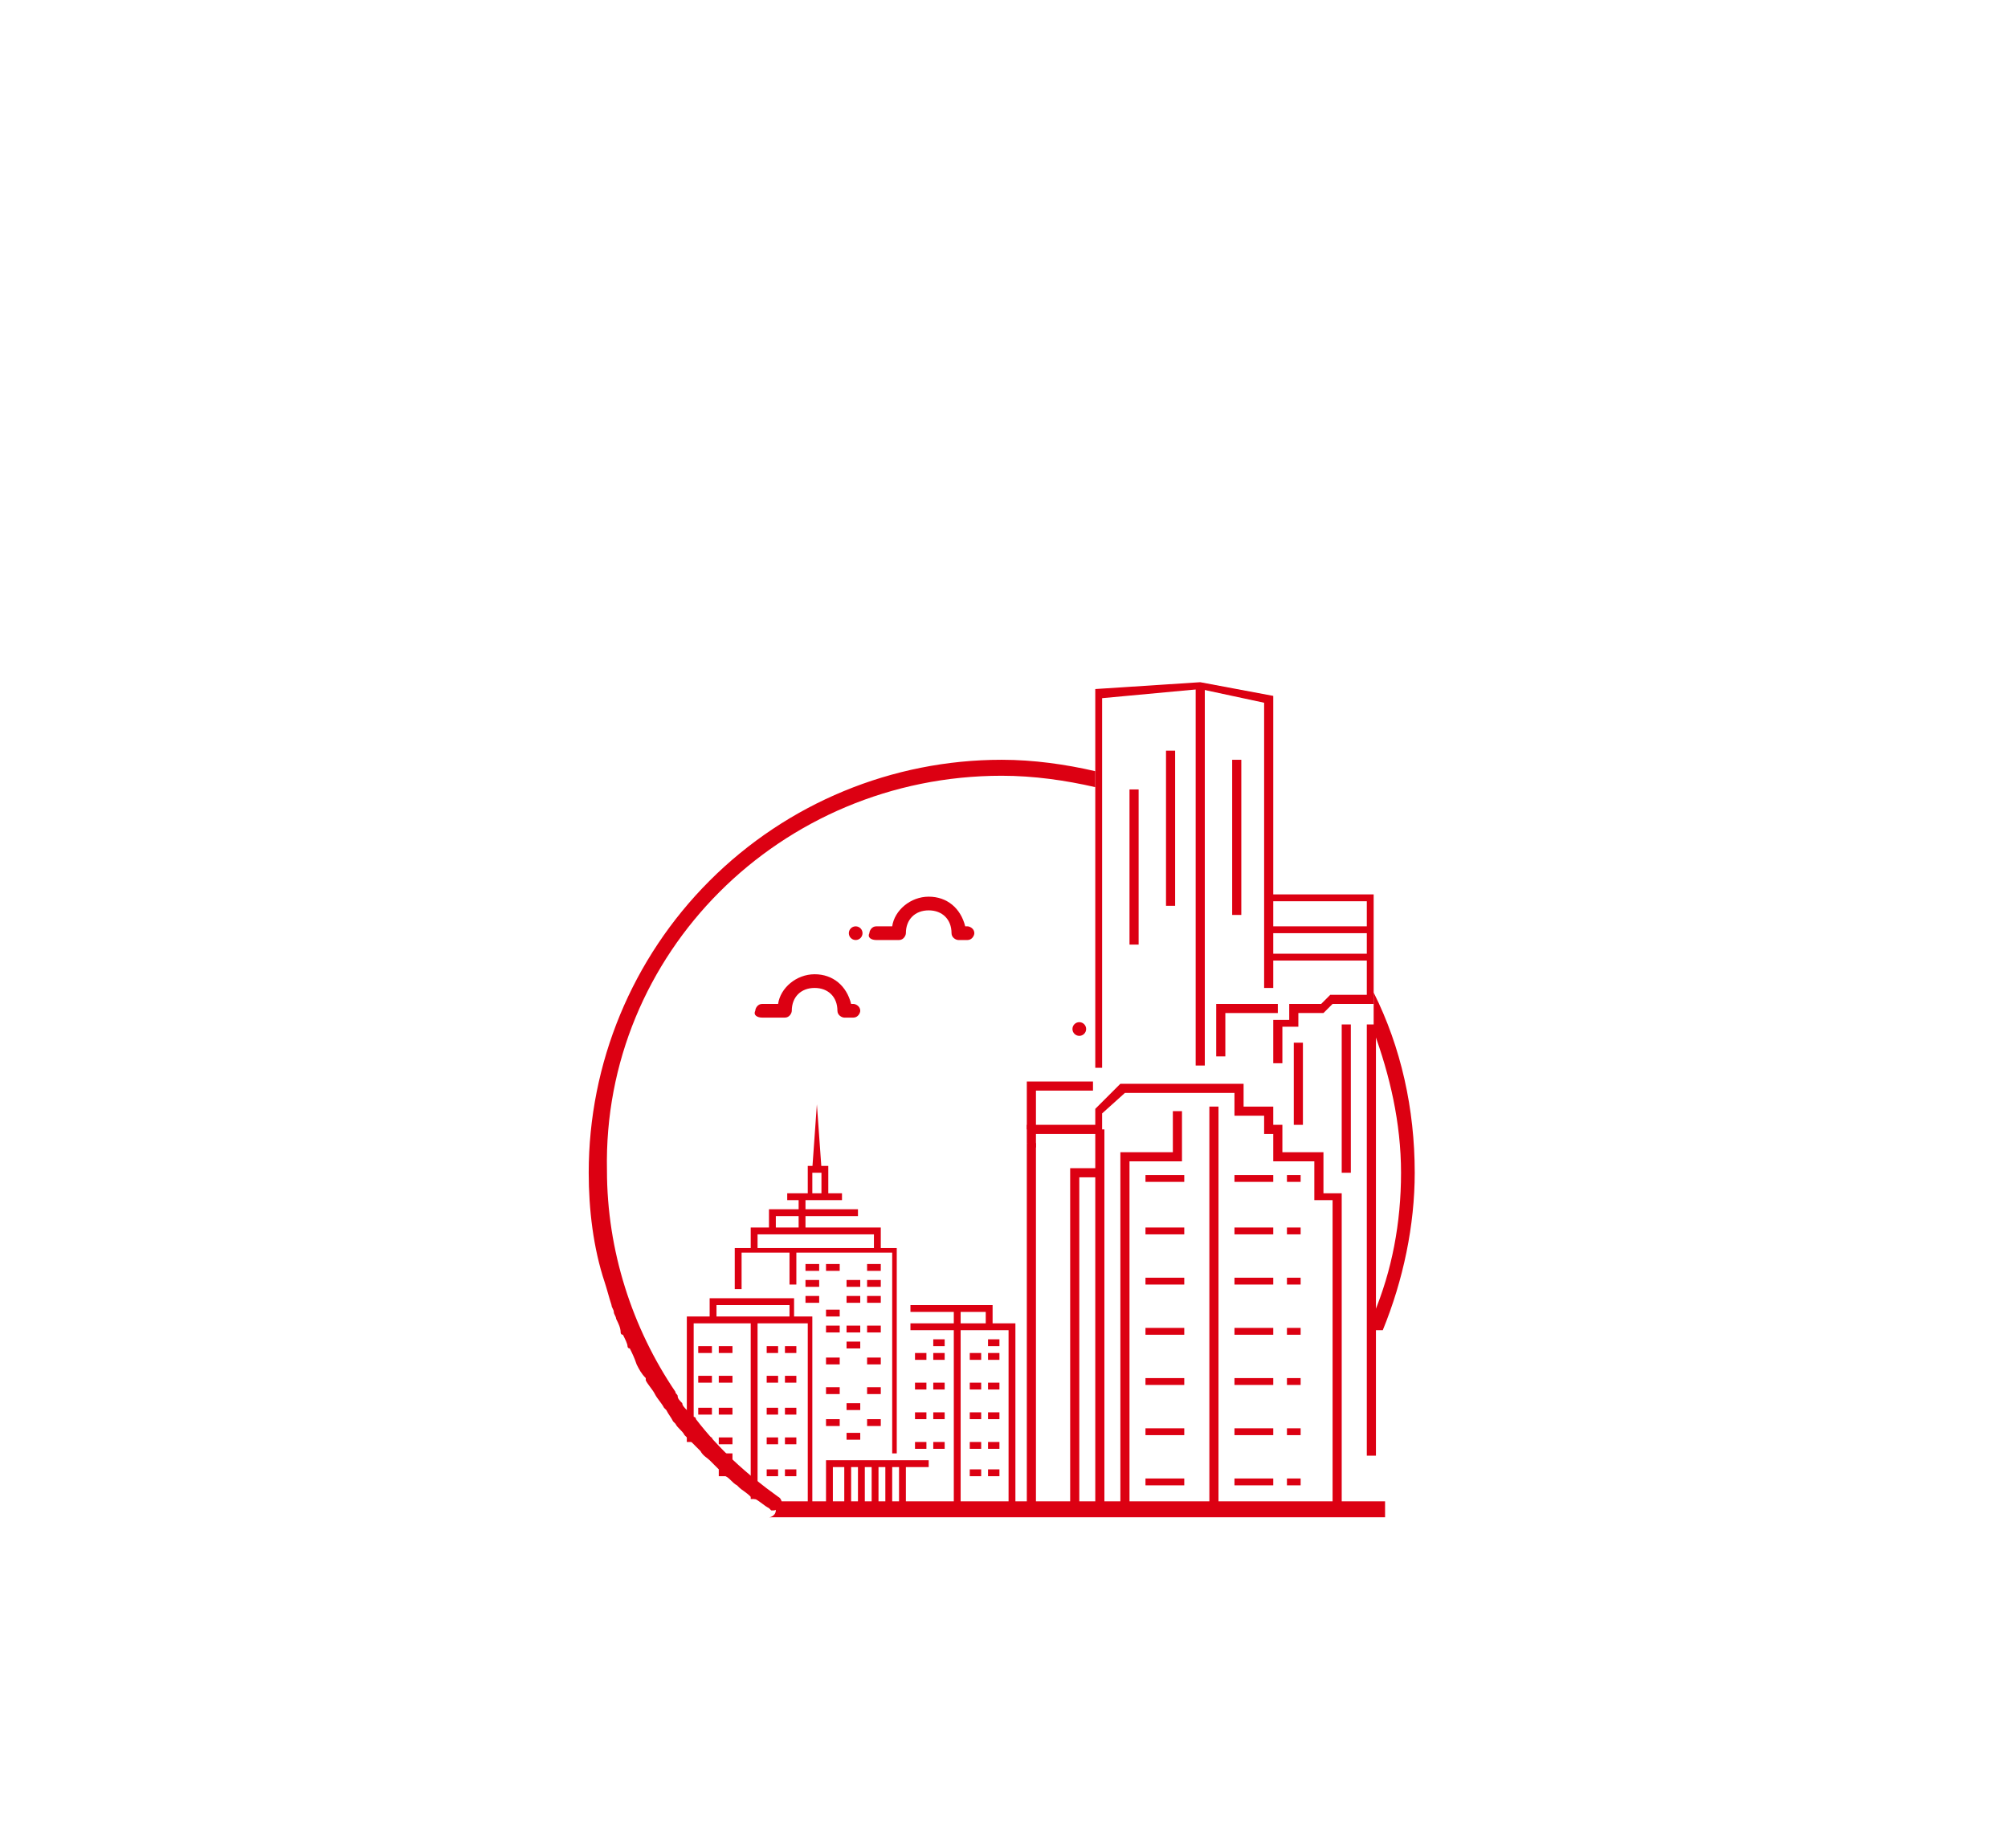 <?xml version="1.0" encoding="utf-8"?>
<!-- Generator: Adobe Illustrator 19.1.0, SVG Export Plug-In . SVG Version: 6.00 Build 0)  -->
<svg version="1.1" id="图层_1" xmlns="http://www.w3.org/2000/svg" xmlns:xlink="http://www.w3.org/1999/xlink" x="0px" y="0px"
	 viewBox="0 0 88 81" style="enable-background:new 0 0 88 81;" xml:space="preserve">
<style type="text/css">
	.st0{fill:#DC0012;}
</style>
<g>
	<path class="st0" d="M60.2,45.2c0.7,1.9,1.2,4,1.2,6.2c0,2.2-0.4,4.3-1.2,6.2v0.7h0.4c0.9-2.2,1.4-4.6,1.4-6.9
		c0-2.8-0.6-5.5-1.8-7.9V45.2z"/>
	<path class="st0" d="M60.6,65.8H33.7c0,0.1,0.3,0.3,0.3,0.4c0,0.2-0.2,0.3-0.3,0.3h27V65.8z"/>
	<circle class="st0" cx="47.3" cy="45.1" r="0.3"/>
	<path class="st0" d="M33.4,44.6h1c0.2,0,0.3-0.2,0.3-0.3c0-0.6,0.4-1,1-1c0.6,0,1,0.4,1,1c0,0.2,0.2,0.3,0.3,0.3h0.4
		c0.2,0,0.3-0.2,0.3-0.3c0-0.2-0.2-0.3-0.3-0.3h-0.1c-0.2-0.8-0.8-1.3-1.6-1.3c-0.8,0-1.5,0.6-1.6,1.3h-0.7c-0.2,0-0.3,0.2-0.3,0.3
		C33,44.5,33.2,44.6,33.4,44.6z"/>
	<circle class="st0" cx="37.5" cy="40.9" r="0.3"/>
	<path class="st0" d="M38.4,41.2h1c0.2,0,0.3-0.2,0.3-0.3c0-0.6,0.4-1,1-1c0.6,0,1,0.4,1,1c0,0.2,0.2,0.3,0.3,0.3h0.4
		c0.2,0,0.3-0.2,0.3-0.3c0-0.2-0.2-0.3-0.3-0.3h-0.1c-0.2-0.8-0.8-1.3-1.6-1.3c-0.8,0-1.5,0.6-1.6,1.3h-0.7c-0.2,0-0.3,0.2-0.3,0.3
		C38,41.1,38.2,41.2,38.4,41.2z"/>
	<g>
		<polyline class="st0" points="60.2,43.6 58.3,43.6 57.9,44 56.5,44 56.5,44.7 55.8,44.7 55.8,46.6 56.2,46.6 56.2,45 56.9,45 
			56.9,44.4 58,44.4 58.4,44 60.2,44 		"/>
		<polygon class="st0" points="53.3,46.3 53.7,46.3 53.7,44.4 56,44.4 56,44 53.3,44 		"/>
		<polygon class="st0" points="48,46.8 48.3,46.8 48.3,30.6 52.6,30.2 55.4,30.8 55.4,43.3 55.8,43.3 55.8,30.5 52.6,29.9 48,30.2 
					"/>
		<rect x="52.4" y="30" class="st0" width="0.4" height="16.7"/>
		<polyline class="st0" points="45.4,50.3 45.4,49.7 48.3,49.7 48.3,48.8 49.3,47.9 54.1,47.9 54.1,48.9 55.4,48.9 55.4,49.7 
			55.8,49.7 55.8,50.9 57.6,50.9 57.6,52.6 58.4,52.6 58.4,65.9 58.8,65.9 58.8,52.3 58,52.3 58,50.5 56.2,50.5 56.2,49.3 
			55.8,49.3 55.8,48.5 54.5,48.5 54.5,47.5 49.1,47.5 48,48.6 48,49.3 45,49.3 45,50.1 		"/>
		<rect x="48" y="49.5" class="st0" width="0.4" height="16.4"/>
		<polygon class="st0" points="45,49.5 45.4,49.5 45.4,47.8 47.9,47.8 47.9,47.4 45,47.4 		"/>
		<rect x="54" y="33.3" class="st0" width="0.4" height="6.8"/>
		<rect x="51.1" y="32.9" class="st0" width="0.4" height="6.8"/>
		<rect x="49.5" y="34.6" class="st0" width="0.4" height="6.8"/>
		<rect x="59.9" y="44.9" class="st0" width="0.4" height="18.9"/>
		<rect x="58.8" y="44.9" class="st0" width="0.4" height="6.5"/>
		<rect x="56.7" y="45.7" class="st0" width="0.4" height="3.6"/>
		<rect x="53" y="48.5" class="st0" width="0.4" height="17.4"/>
		<polygon class="st0" points="49.1,65.9 49.5,65.9 49.5,50.9 51.8,50.9 51.8,48.7 51.4,48.7 51.4,50.5 49.1,50.5 		"/>
		<rect x="45" y="50.1" class="st0" width="0.4" height="15.8"/>
		<rect x="54.1" y="51.5" class="st0" width="1.7" height="0.3"/>
		<rect x="54.1" y="53.8" class="st0" width="1.7" height="0.3"/>
		<rect x="54.1" y="56" class="st0" width="1.7" height="0.3"/>
		<rect x="54.1" y="58.2" class="st0" width="1.7" height="0.3"/>
		<rect x="54.1" y="60.4" class="st0" width="1.7" height="0.3"/>
		<rect x="54.1" y="62.6" class="st0" width="1.7" height="0.3"/>
		<rect x="54.1" y="64.8" class="st0" width="1.7" height="0.3"/>
		<rect x="56.4" y="51.5" class="st0" width="0.6" height="0.3"/>
		<rect x="56.4" y="53.8" class="st0" width="0.6" height="0.3"/>
		<rect x="56.4" y="56" class="st0" width="0.6" height="0.3"/>
		<rect x="56.4" y="58.2" class="st0" width="0.6" height="0.3"/>
		<rect x="56.4" y="60.4" class="st0" width="0.6" height="0.3"/>
		<rect x="56.4" y="62.6" class="st0" width="0.6" height="0.3"/>
		<rect x="56.4" y="64.8" class="st0" width="0.6" height="0.3"/>
		<rect x="50.2" y="51.5" class="st0" width="1.7" height="0.3"/>
		<rect x="50.2" y="53.8" class="st0" width="1.7" height="0.3"/>
		<rect x="50.2" y="56" class="st0" width="1.7" height="0.3"/>
		<rect x="50.2" y="58.2" class="st0" width="1.7" height="0.3"/>
		<rect x="50.2" y="60.4" class="st0" width="1.7" height="0.3"/>
		<rect x="50.2" y="62.6" class="st0" width="1.7" height="0.3"/>
		<rect x="50.2" y="64.8" class="st0" width="1.7" height="0.3"/>
		<polygon class="st0" points="46.9,65.9 47.3,65.9 47.3,51.6 48.2,51.6 48.2,51.2 46.9,51.2 		"/>
	</g>
	<g>
		<polygon class="st0" points="30.4,63.2 30.1,63.2 30.1,57.7 35.6,57.7 35.6,66.2 35.4,66.2 35.4,58 30.4,58 		"/>
		<rect x="32.9" y="57.8" class="st0" width="0.3" height="7.9"/>
		<polygon class="st0" points="34.8,57.8 34.6,57.8 34.6,57.2 31.4,57.2 31.4,57.8 31.1,57.8 31.1,56.9 34.8,56.9 		"/>
		<polygon class="st0" points="39.3,63.7 39.1,63.7 39.1,54.9 32.5,54.9 32.5,56.5 32.2,56.5 32.2,54.7 39.3,54.7 		"/>
		<polygon class="st0" points="36.5,66.4 36.2,66.4 36.2,64 40.7,64 40.7,64.3 36.5,64.3 		"/>
		<polygon class="st0" points="44.5,66.2 44.2,66.2 44.2,58.3 39.9,58.3 39.9,58 44.5,58 		"/>
		<polygon class="st0" points="43.5,58.1 43.2,58.1 43.2,57.5 39.9,57.5 39.9,57.2 43.5,57.2 		"/>
		<rect x="41.8" y="57.3" class="st0" width="0.3" height="8.7"/>
		<rect x="34.6" y="54.8" class="st0" width="0.3" height="1.5"/>
		<polygon class="st0" points="38.6,54.8 38.3,54.8 38.3,54.1 33.2,54.1 33.2,54.8 32.9,54.8 32.9,53.8 38.6,53.8 		"/>
		<polygon class="st0" points="34,53.9 33.7,53.9 33.7,53 37.6,53 37.6,53.3 34,53.3 		"/>
		<rect x="34.5" y="52.3" class="st0" width="2.4" height="0.3"/>
		<polygon class="st0" points="36.3,52.5 36,52.5 36,51.4 35.6,51.4 35.6,52.5 35.4,52.5 35.4,51.1 36.3,51.1 		"/>
		<rect x="35" y="52.5" class="st0" width="0.3" height="1.5"/>
		<rect x="30.6" y="59" class="st0" width="0.6" height="0.3"/>
		<rect x="31.5" y="59" class="st0" width="0.6" height="0.3"/>
		<rect x="30.6" y="60.3" class="st0" width="0.6" height="0.3"/>
		<rect x="31.5" y="60.3" class="st0" width="0.6" height="0.3"/>
		<rect x="30.6" y="61.7" class="st0" width="0.6" height="0.3"/>
		<rect x="31.5" y="61.7" class="st0" width="0.6" height="0.3"/>
		<rect x="30.6" y="63" class="st0" width="0.6" height="0.3"/>
		<rect x="31.5" y="63" class="st0" width="0.6" height="0.3"/>
		<rect x="31.5" y="63.7" class="st0" width="0.6" height="0.3"/>
		<rect x="31.5" y="64.4" class="st0" width="0.6" height="0.3"/>
		<rect x="33.6" y="59" class="st0" width="0.5" height="0.3"/>
		<rect x="34.4" y="59" class="st0" width="0.5" height="0.3"/>
		<rect x="33.6" y="60.3" class="st0" width="0.5" height="0.3"/>
		<rect x="34.4" y="60.3" class="st0" width="0.5" height="0.3"/>
		<rect x="33.6" y="61.7" class="st0" width="0.5" height="0.3"/>
		<rect x="34.4" y="61.7" class="st0" width="0.5" height="0.3"/>
		<rect x="33.6" y="63" class="st0" width="0.5" height="0.3"/>
		<rect x="34.4" y="63" class="st0" width="0.5" height="0.3"/>
		<rect x="40.9" y="58.7" class="st0" width="0.5" height="0.3"/>
		<rect x="40.1" y="59.3" class="st0" width="0.5" height="0.3"/>
		<rect x="40.9" y="59.3" class="st0" width="0.5" height="0.3"/>
		<rect x="40.1" y="60.6" class="st0" width="0.5" height="0.3"/>
		<rect x="40.9" y="60.6" class="st0" width="0.5" height="0.3"/>
		<rect x="40.1" y="61.9" class="st0" width="0.5" height="0.3"/>
		<rect x="40.9" y="61.9" class="st0" width="0.5" height="0.3"/>
		<rect x="40.9" y="63.2" class="st0" width="0.5" height="0.3"/>
		<rect x="40.1" y="63.2" class="st0" width="0.5" height="0.3"/>
		<rect x="43.3" y="58.7" class="st0" width="0.5" height="0.3"/>
		<rect x="42.5" y="59.3" class="st0" width="0.5" height="0.3"/>
		<rect x="43.3" y="59.3" class="st0" width="0.5" height="0.3"/>
		<rect x="42.5" y="60.6" class="st0" width="0.5" height="0.3"/>
		<rect x="43.3" y="60.6" class="st0" width="0.5" height="0.3"/>
		<rect x="42.5" y="61.9" class="st0" width="0.5" height="0.3"/>
		<rect x="43.3" y="61.9" class="st0" width="0.5" height="0.3"/>
		<rect x="43.3" y="63.2" class="st0" width="0.5" height="0.3"/>
		<rect x="42.5" y="63.2" class="st0" width="0.5" height="0.3"/>
		<rect x="43.3" y="64.4" class="st0" width="0.5" height="0.3"/>
		<rect x="42.5" y="64.4" class="st0" width="0.5" height="0.3"/>
		<rect x="33.6" y="64.4" class="st0" width="0.5" height="0.3"/>
		<rect x="34.4" y="64.4" class="st0" width="0.5" height="0.3"/>
		<rect x="38" y="55.4" class="st0" width="0.6" height="0.3"/>
		<rect x="38" y="56.1" class="st0" width="0.6" height="0.3"/>
		<rect x="38" y="56.8" class="st0" width="0.6" height="0.3"/>
		<rect x="38" y="58.1" class="st0" width="0.6" height="0.3"/>
		<rect x="38" y="59.5" class="st0" width="0.6" height="0.3"/>
		<rect x="38" y="60.8" class="st0" width="0.6" height="0.3"/>
		<rect x="38" y="62.2" class="st0" width="0.6" height="0.3"/>
		<rect x="37.1" y="56.1" class="st0" width="0.6" height="0.3"/>
		<rect x="37.1" y="56.8" class="st0" width="0.6" height="0.3"/>
		<rect x="37.1" y="58.1" class="st0" width="0.6" height="0.3"/>
		<rect x="37.1" y="58.8" class="st0" width="0.6" height="0.3"/>
		<rect x="37.1" y="61.5" class="st0" width="0.6" height="0.3"/>
		<rect x="37.1" y="62.8" class="st0" width="0.6" height="0.3"/>
		<rect x="36.2" y="55.4" class="st0" width="0.6" height="0.3"/>
		<rect x="36.2" y="57.4" class="st0" width="0.6" height="0.3"/>
		<rect x="36.2" y="58.1" class="st0" width="0.6" height="0.3"/>
		<rect x="36.2" y="59.5" class="st0" width="0.6" height="0.3"/>
		<rect x="36.2" y="60.8" class="st0" width="0.6" height="0.3"/>
		<rect x="36.2" y="62.2" class="st0" width="0.6" height="0.3"/>
		<rect x="35.3" y="55.4" class="st0" width="0.6" height="0.3"/>
		<rect x="35.3" y="56.1" class="st0" width="0.6" height="0.3"/>
		<rect x="35.3" y="56.8" class="st0" width="0.6" height="0.3"/>
		<rect x="37" y="64.2" class="st0" width="0.3" height="2.1"/>
		<rect x="37.6" y="64.2" class="st0" width="0.3" height="2.1"/>
		<rect x="38.2" y="64.2" class="st0" width="0.3" height="2.1"/>
		<rect x="38.8" y="64.2" class="st0" width="0.3" height="2.1"/>
		<rect x="39.4" y="64.2" class="st0" width="0.3" height="2.1"/>
		<polygon class="st0" points="35.8,48.4 36,51.2 35.6,51.2 		"/>
	</g>
	<polygon class="st0" points="55.6,39.5 55.6,39.2 60.2,39.2 60.2,43.7 59.9,43.7 59.9,39.5 	"/>
	<rect x="55.6" y="40.6" class="st0" width="4.5" height="0.3"/>
	<rect x="55.6" y="41.8" class="st0" width="4.5" height="0.3"/>
	<path class="st0" d="M43.9,34c1.4,0,2.8,0.2,4.1,0.5v-0.7c-1.3-0.3-2.7-0.5-4.1-0.5c-4.8,0-9.4,1.9-12.8,5.3
		c-3.4,3.4-5.3,8-5.3,12.8c0,1.6,0.2,3.3,0.7,4.8c0,0,0,0,0,0c0.1,0.3,0.2,0.7,0.3,1c0,0.1,0.1,0.2,0.1,0.3c0,0.1,0.1,0.2,0.1,0.3
		c0.1,0.2,0.2,0.4,0.2,0.6c0,0,0,0.1,0.1,0.1c0.1,0.2,0.2,0.4,0.2,0.5c0,0,0,0.1,0.1,0.1c0.1,0.2,0.2,0.4,0.3,0.7
		c0.1,0.2,0.2,0.4,0.4,0.6c0,0,0,0,0,0.1c0.1,0.2,0.3,0.4,0.4,0.6c0,0,0,0,0,0c0.1,0.2,0.3,0.4,0.4,0.6c0,0,0.1,0.1,0.1,0.1
		c0.1,0.2,0.2,0.3,0.3,0.5c0,0,0.1,0.1,0.1,0.1c0.1,0.2,0.3,0.3,0.4,0.5c0.1,0.1,0.1,0.1,0.2,0.2c0.1,0.1,0.2,0.2,0.3,0.3
		c0.1,0.1,0.1,0.1,0.2,0.2c0.1,0.2,0.3,0.3,0.4,0.4c0.1,0.1,0.1,0.1,0.2,0.2c0.1,0.1,0.2,0.2,0.3,0.3c0.1,0.1,0.1,0.1,0.2,0.2
		c0.2,0.1,0.3,0.3,0.5,0.4c0,0,0.1,0.1,0.1,0.1c0.1,0.1,0.3,0.2,0.5,0.4c0.1,0,0.1,0.1,0.2,0.1c0.2,0.1,0.4,0.3,0.6,0.4l0.1,0.1h0.1
		l0,0c0.1,0,0.2-0.1,0.3-0.1c0.1-0.1,0.1-0.4-0.1-0.5c-1.4-1-2.6-2.1-3.6-3.4c0,0,0-0.1-0.1-0.1c-0.1-0.1-0.2-0.2-0.3-0.3
		c-0.1-0.1-0.2-0.2-0.2-0.3c-0.1-0.1-0.2-0.2-0.2-0.3c0-0.1-0.1-0.1-0.1-0.2c-1.9-2.8-3-6.2-3-9.7C26.4,41.8,34.2,34,43.9,34z"/>
</g>
</svg>
